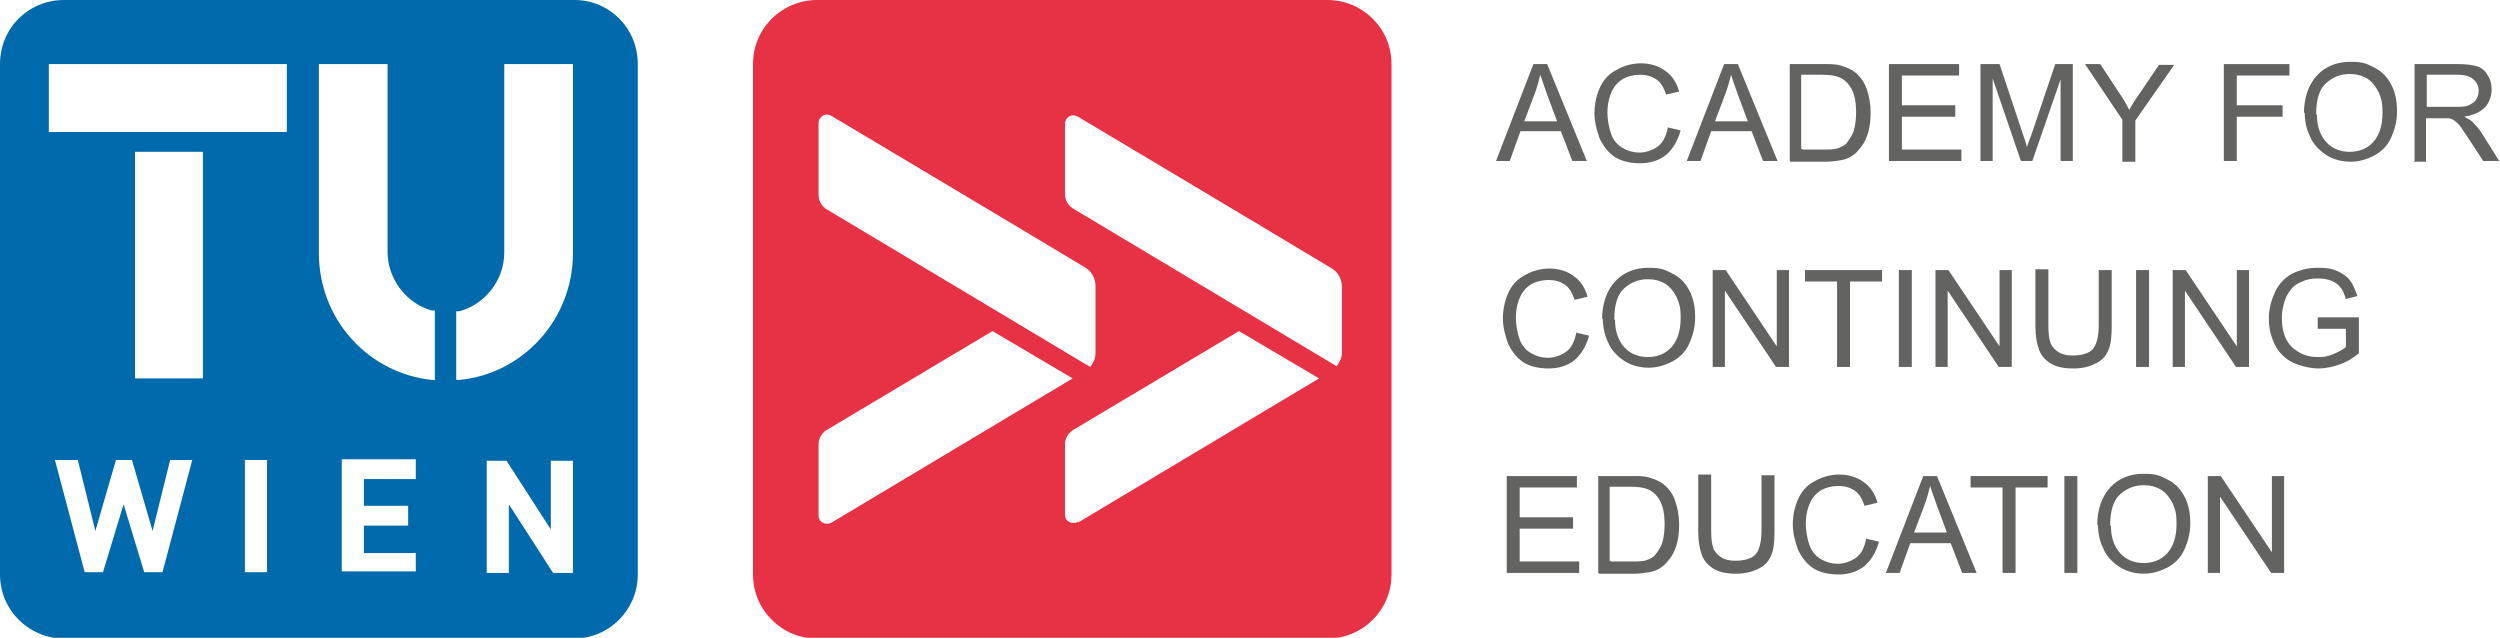 <?xml version="1.0" encoding="UTF-8"?>
<svg xmlns="http://www.w3.org/2000/svg" version="1.1" viewBox="0 0 327.7 83.6">
  <defs>
    <style>
      .cls-1 {
        fill: #e73245;
      }

      .cls-1, .cls-2 {
        fill-rule: evenodd;
      }

      .cls-3 {
        fill: #636362;
      }

      .cls-2 {
        fill: #006aac;
      }
    </style>
  </defs>
  <!-- Generator: Adobe Illustrator 28.7.1, SVG Export Plug-In . SVG Version: 1.2.0 Build 142)  -->
  <g>
    <g id="Ebene_1">
      <g>
        <g>
          <path class="cls-3" d="M196.1,21.1l4.9-12.7h1.8l5.2,12.7h-1.9l-1.5-3.9h-5.3l-1.4,3.9h-1.8ZM199.8,15.9h4.3l-1.3-3.5c-.4-1.1-.7-2-.9-2.6-.2.8-.4,1.6-.7,2.4l-1.4,3.7Z"/>
          <path class="cls-3" d="M218.6,16.7l1.7.4c-.4,1.4-1,2.4-1.9,3.2-.9.7-2,1.1-3.4,1.1s-2.5-.3-3.3-.8c-.9-.6-1.5-1.4-2-2.4-.4-1.1-.7-2.2-.7-3.4s.3-2.5.8-3.5c.5-1,1.2-1.7,2.2-2.2.9-.5,2-.8,3.1-.8s2.3.3,3.2,1c.9.6,1.5,1.6,1.8,2.7l-1.7.4c-.3-.9-.7-1.6-1.3-2-.6-.4-1.3-.6-2.1-.6s-1.8.2-2.5.7-1.1,1.1-1.4,1.9c-.3.8-.4,1.6-.4,2.4s.2,2,.5,2.8.8,1.4,1.5,1.8c.7.4,1.4.6,2.2.6s1.7-.3,2.4-.8,1.1-1.4,1.3-2.4Z"/>
          <path class="cls-3" d="M221.1,21.1l4.9-12.7h1.8l5.2,12.7h-1.9l-1.5-3.9h-5.3l-1.4,3.9h-1.8ZM224.8,15.9h4.3l-1.3-3.5c-.4-1.1-.7-2-.9-2.6-.2.8-.4,1.6-.7,2.4l-1.4,3.7Z"/>
          <path class="cls-3" d="M234.6,21.1v-12.7h4.4c1,0,1.7,0,2.3.2.7.2,1.4.5,1.9.9.7.6,1.2,1.3,1.5,2.2.3.9.5,1.9.5,3s-.1,1.8-.3,2.6c-.2.7-.5,1.4-.9,1.9-.4.5-.7.9-1.2,1.2-.4.3-.9.5-1.5.6-.6.1-1.3.2-2,.2h-4.6ZM236.3,19.6h2.7c.8,0,1.5,0,2-.2s.9-.4,1.1-.7.7-.9.9-1.6c.2-.7.3-1.5.3-2.5s-.2-2.4-.7-3.1c-.4-.7-1-1.2-1.6-1.4-.5-.2-1.2-.3-2.2-.3h-2.7v9.7Z"/>
          <path class="cls-3" d="M247.6,21.1v-12.7h9.2v1.5h-7.5v3.9h7v1.5h-7v4.3h7.8v1.5h-9.5Z"/>
          <path class="cls-3" d="M259.6,21.1v-12.7h2.5l3,9c.3.8.5,1.5.6,1.9.1-.5.4-1.1.7-2l3-8.9h2.3v12.7h-1.6v-10.7l-3.7,10.7h-1.5l-3.7-10.8v10.8h-1.6Z"/>
          <path class="cls-3" d="M278.2,21.1v-5.4l-4.9-7.3h2l2.5,3.8c.5.7.9,1.4,1.3,2.2.4-.7.8-1.4,1.4-2.2l2.5-3.7h2l-5.1,7.3v5.4h-1.7Z"/>
          <path class="cls-3" d="M291.5,21.1v-12.7h8.6v1.5h-6.9v3.9h6v1.5h-6v5.8h-1.7Z"/>
          <path class="cls-3" d="M302,14.9c0-2.1.6-3.8,1.7-5,1.1-1.2,2.6-1.8,4.4-1.8s2.2.3,3.2.8,1.7,1.3,2.2,2.3c.5,1,.7,2.1.7,3.4s-.3,2.4-.8,3.5-1.3,1.8-2.2,2.3c-1,.5-2,.8-3.1.8s-2.3-.3-3.2-.9c-.9-.6-1.7-1.4-2.1-2.4-.5-1-.7-2.1-.7-3.2ZM303.7,15c0,1.5.4,2.7,1.2,3.6.8.9,1.9,1.3,3.1,1.3s2.3-.4,3.1-1.3c.8-.9,1.2-2.2,1.2-3.8s-.2-1.9-.5-2.7c-.4-.8-.9-1.4-1.5-1.8-.7-.4-1.4-.6-2.3-.6-1.2,0-2.2.4-3.1,1.2-.9.8-1.3,2.2-1.3,4.1Z"/>
          <path class="cls-3" d="M316.5,21.1v-12.7h5.6c1.1,0,2,.1,2.6.3.6.2,1.1.6,1.4,1.2.4.6.5,1.2.5,1.9s-.3,1.7-.9,2.3c-.6.6-1.5,1-2.7,1.2.4.2.8.4,1,.6.5.5,1,1,1.4,1.7l2.2,3.5h-2.1l-1.7-2.6c-.5-.8-.9-1.3-1.2-1.8-.3-.4-.6-.7-.9-.9s-.5-.3-.8-.3c-.2,0-.5,0-.9,0h-2v5.7h-1.7ZM318.2,14h3.6c.8,0,1.4,0,1.8-.2s.8-.4,1-.8c.2-.3.3-.7.3-1.1,0-.6-.2-1.1-.7-1.5-.4-.4-1.1-.6-2.1-.6h-4v4.2Z"/>
          <path class="cls-3" d="M206.6,43.6l1.7.4c-.4,1.4-1,2.4-1.9,3.2-.9.7-2,1.1-3.4,1.1s-2.5-.3-3.3-.8c-.9-.6-1.5-1.4-2-2.4-.4-1.1-.7-2.2-.7-3.4s.3-2.5.8-3.5c.5-1,1.2-1.7,2.2-2.2.9-.5,2-.8,3.1-.8s2.3.3,3.2,1c.9.6,1.5,1.6,1.8,2.7l-1.7.4c-.3-.9-.7-1.6-1.3-2-.6-.4-1.3-.6-2.1-.6s-1.8.2-2.5.7-1.1,1.1-1.4,1.9c-.3.8-.4,1.6-.4,2.4s.2,2,.5,2.8.8,1.4,1.5,1.8c.7.4,1.4.6,2.2.6s1.7-.3,2.4-.8,1.1-1.4,1.3-2.4Z"/>
          <path class="cls-3" d="M210,41.9c0-2.1.6-3.8,1.7-5,1.1-1.2,2.6-1.8,4.4-1.8s2.2.3,3.2.8,1.7,1.3,2.2,2.3c.5,1,.7,2.1.7,3.4s-.3,2.4-.8,3.5-1.3,1.8-2.2,2.3c-1,.5-2,.8-3.1.8s-2.3-.3-3.2-.9c-.9-.6-1.7-1.4-2.1-2.4-.5-1-.7-2.1-.7-3.2ZM211.7,41.9c0,1.5.4,2.7,1.2,3.6.8.9,1.9,1.3,3.1,1.3s2.3-.4,3.1-1.3c.8-.9,1.2-2.2,1.2-3.8s-.2-1.9-.5-2.7c-.4-.8-.9-1.4-1.5-1.8-.7-.4-1.4-.6-2.3-.6-1.2,0-2.2.4-3.1,1.2-.9.8-1.3,2.2-1.3,4.1Z"/>
          <path class="cls-3" d="M224.5,48.1v-12.7h1.7l6.7,10v-10h1.6v12.7h-1.7l-6.7-10v10h-1.6Z"/>
          <path class="cls-3" d="M240.8,48.1v-11.2h-4.2v-1.5h10.1v1.5h-4.2v11.2h-1.7Z"/>
          <path class="cls-3" d="M248.9,48.1v-12.7h1.7v12.7h-1.7Z"/>
          <path class="cls-3" d="M253.7,48.1v-12.7h1.7l6.7,10v-10h1.6v12.7h-1.7l-6.7-10v10h-1.6Z"/>
          <path class="cls-3" d="M275.1,35.4h1.7v7.4c0,1.3-.1,2.3-.4,3-.3.8-.8,1.4-1.6,1.8s-1.7.7-3,.7-2.2-.2-2.9-.6-1.3-1-1.6-1.8c-.3-.8-.5-1.8-.5-3.2v-7.4h1.7v7.3c0,1.1.1,1.9.3,2.4.2.5.6.9,1.1,1.2.5.3,1.1.4,1.8.4,1.2,0,2.1-.3,2.6-.8.5-.6.8-1.6.8-3.2v-7.3Z"/>
          <path class="cls-3" d="M280,48.1v-12.7h1.7v12.7h-1.7Z"/>
          <path class="cls-3" d="M284.8,48.1v-12.7h1.7l6.7,10v-10h1.6v12.7h-1.7l-6.7-10v10h-1.6Z"/>
          <path class="cls-3" d="M303.8,43.1v-1.5h5.4s0,4.7,0,4.7c-.8.7-1.7,1.2-2.6,1.5s-1.8.5-2.7.5-2.4-.3-3.4-.8-1.8-1.3-2.3-2.3-.8-2.1-.8-3.4.3-2.4.8-3.5c.5-1.1,1.3-1.9,2.2-2.4,1-.5,2.1-.8,3.4-.8s1.8.1,2.5.4c.7.3,1.3.7,1.7,1.2.4.5.7,1.2,1,2.1l-1.5.4c-.2-.6-.4-1.2-.7-1.5-.3-.4-.7-.7-1.2-.9-.5-.2-1.1-.3-1.8-.3s-1.4.1-2,.4c-.6.2-1,.5-1.4.9-.3.4-.6.8-.8,1.3-.3.8-.5,1.6-.5,2.6s.2,2.1.6,2.8c.4.8,1,1.3,1.7,1.7.7.4,1.5.6,2.4.6s1.4-.1,2.1-.4c.7-.3,1.2-.6,1.6-.9v-2.4h-3.7Z"/>
          <path class="cls-3" d="M197.5,75.1v-12.7h9.2v1.5h-7.5v3.9h7v1.5h-7v4.3h7.8v1.5h-9.5Z"/>
          <path class="cls-3" d="M209.5,75.1v-12.7h4.4c1,0,1.7,0,2.3.2.7.2,1.4.5,1.9.9.7.6,1.2,1.3,1.5,2.2.3.9.5,1.9.5,3s-.1,1.8-.3,2.6c-.2.7-.5,1.4-.9,1.9-.4.5-.7.9-1.2,1.2-.4.3-.9.5-1.5.6-.6.1-1.3.2-2,.2h-4.6ZM211.2,73.6h2.7c.8,0,1.5,0,2-.2s.9-.4,1.1-.7.7-.9.9-1.6c.2-.7.3-1.5.3-2.5s-.2-2.4-.7-3.1c-.4-.7-1-1.2-1.6-1.4-.5-.2-1.2-.3-2.2-.3h-2.7v9.7Z"/>
          <path class="cls-3" d="M230.9,62.3h1.7v7.4c0,1.3-.1,2.3-.4,3-.3.8-.8,1.4-1.6,1.8s-1.7.7-3,.7-2.2-.2-2.9-.6-1.3-1-1.6-1.8c-.3-.8-.5-1.8-.5-3.2v-7.4h1.7v7.3c0,1.1.1,1.9.3,2.4.2.5.6.9,1.1,1.2.5.3,1.1.4,1.8.4,1.2,0,2.1-.3,2.6-.8.5-.6.8-1.6.8-3.2v-7.3Z"/>
          <path class="cls-3" d="M244.6,70.6l1.7.4c-.4,1.4-1,2.4-1.9,3.2-.9.7-2,1.1-3.4,1.1s-2.5-.3-3.3-.8c-.9-.6-1.5-1.4-2-2.4-.4-1.1-.7-2.2-.7-3.4s.3-2.5.8-3.5c.5-1,1.2-1.7,2.2-2.2.9-.5,2-.8,3.1-.8s2.3.3,3.2,1c.9.6,1.5,1.6,1.8,2.7l-1.7.4c-.3-.9-.7-1.6-1.3-2-.6-.4-1.3-.6-2.1-.6s-1.8.2-2.5.7-1.1,1.1-1.4,1.9c-.3.8-.4,1.6-.4,2.4s.2,2,.5,2.8.8,1.4,1.5,1.8c.7.4,1.4.6,2.2.6s1.7-.3,2.4-.8,1.1-1.4,1.3-2.4Z"/>
          <path class="cls-3" d="M247.2,75.1l4.9-12.7h1.8l5.2,12.7h-1.9l-1.5-3.9h-5.3l-1.4,3.9h-1.8ZM250.9,69.8h4.3l-1.3-3.5c-.4-1.1-.7-2-.9-2.6-.2.8-.4,1.6-.7,2.4l-1.4,3.7Z"/>
          <path class="cls-3" d="M262.5,75.1v-11.2h-4.2v-1.5h10.1v1.5h-4.2v11.2h-1.7Z"/>
          <path class="cls-3" d="M270.6,75.1v-12.7h1.7v12.7h-1.7Z"/>
          <path class="cls-3" d="M274.9,68.9c0-2.1.6-3.8,1.7-5,1.1-1.2,2.6-1.8,4.4-1.8s2.2.3,3.2.8,1.7,1.3,2.2,2.3c.5,1,.7,2.1.7,3.4s-.3,2.4-.8,3.5-1.3,1.8-2.2,2.3c-1,.5-2,.8-3.1.8s-2.3-.3-3.2-.9c-.9-.6-1.7-1.4-2.1-2.4-.5-1-.7-2.1-.7-3.2ZM276.7,68.9c0,1.5.4,2.7,1.2,3.6.8.9,1.9,1.3,3.1,1.3s2.3-.4,3.1-1.3c.8-.9,1.2-2.2,1.2-3.8s-.2-1.9-.5-2.7c-.4-.8-.9-1.4-1.5-1.8-.7-.4-1.4-.6-2.3-.6-1.2,0-2.2.4-3.1,1.2-.9.8-1.3,2.2-1.3,4.1Z"/>
          <path class="cls-3" d="M289.4,75.1v-12.7h1.7l6.7,10v-10h1.6v12.7h-1.7l-6.7-10v10h-1.6Z"/>
        </g>
        <path class="cls-2" d="M59.8,40.8c.1,0,.2,0,.4,0,3.4-.9,5.9-4.1,5.9-7.7V8.4c0,0,9,0,9,0v24.8c0,8.6-6.5,15.8-14.9,16.6h-.4s0-9,0-9ZM57.1,49.8h-.5c-8.4-.9-14.8-8-14.8-16.6V8.4h9v24.6c0,3.6,2.5,6.8,5.8,7.7.1,0,.3,0,.4,0v9ZM35,60.3h-2.9v14.7h2.9v-14.7ZM54.5,75.1v-2.6h-6.8v-3.6h5.8v-2.6h-5.8v-3.5h6.8v-2.6h-9.7v14.7h9.7ZM75.1,75.1v-14.7h-2.9v9l-5.8-9h-2.6v14.7h2.9v-9l5.8,9h2.6ZM25.3,60.3h-3l-2.3,9.3-2.7-9.3h-2.1l-2.7,9.3-2.3-9.3h-3l3.9,14.7h2.4l2.7-8.9,2.7,8.9h2.4l3.9-14.7ZM6.4,8.4h31.2v8.9H6.4v-8.9ZM17.7,19.9h8.9v29.7h-8.9v-29.7ZM75.3,0c4.6,0,8.3,3.7,8.3,8.4v66.9c0,4.6-3.7,8.4-8.4,8.4H8.4c-4.6,0-8.4-3.7-8.4-8.4V8.4C0,3.7,3.7,0,8.4,0h66.9Z"/>
        <path class="cls-1" d="M182.4,8.4C182.4,3.7,178.6,0,174,0h-66.9c-4.6,0-8.4,3.7-8.4,8.4v66.9c0,4.6,3.7,8.4,8.4,8.4h66.9c4.6,0,8.4-3.7,8.4-8.4V8.4ZM107.3,16.1c0-.8.9-1.4,1.7-.9,0,0,25,14.9,33.3,19.9.8.5,1.3,1.4,1.3,2.4v8.8c0,.7-.3,1.3-.7,1.8l-34.6-20.7c-.6-.4-1-1.1-1-1.8v-9.3ZM107.3,67.5v-9.3c0-.7.4-1.4,1-1.8l21.8-13,10.5,6.2-31.6,18.9c-.7.4-1.7,0-1.7-.9ZM141.3,68.4c-.7.4-1.7,0-1.7-.9v-9.3c0-.7.4-1.4,1-1.8l21.8-13,10.5,6.2-31.6,18.9ZM175.9,46.2c0,.7-.3,1.3-.7,1.8l-34.6-20.7c-.6-.4-1-1.1-1-1.8v-9.3c0-.8.9-1.4,1.7-.9,0,0,25,14.9,33.3,19.9.8.5,1.3,1.4,1.3,2.4v8.8Z"/>
      </g>
    </g>
  </g>
</svg>